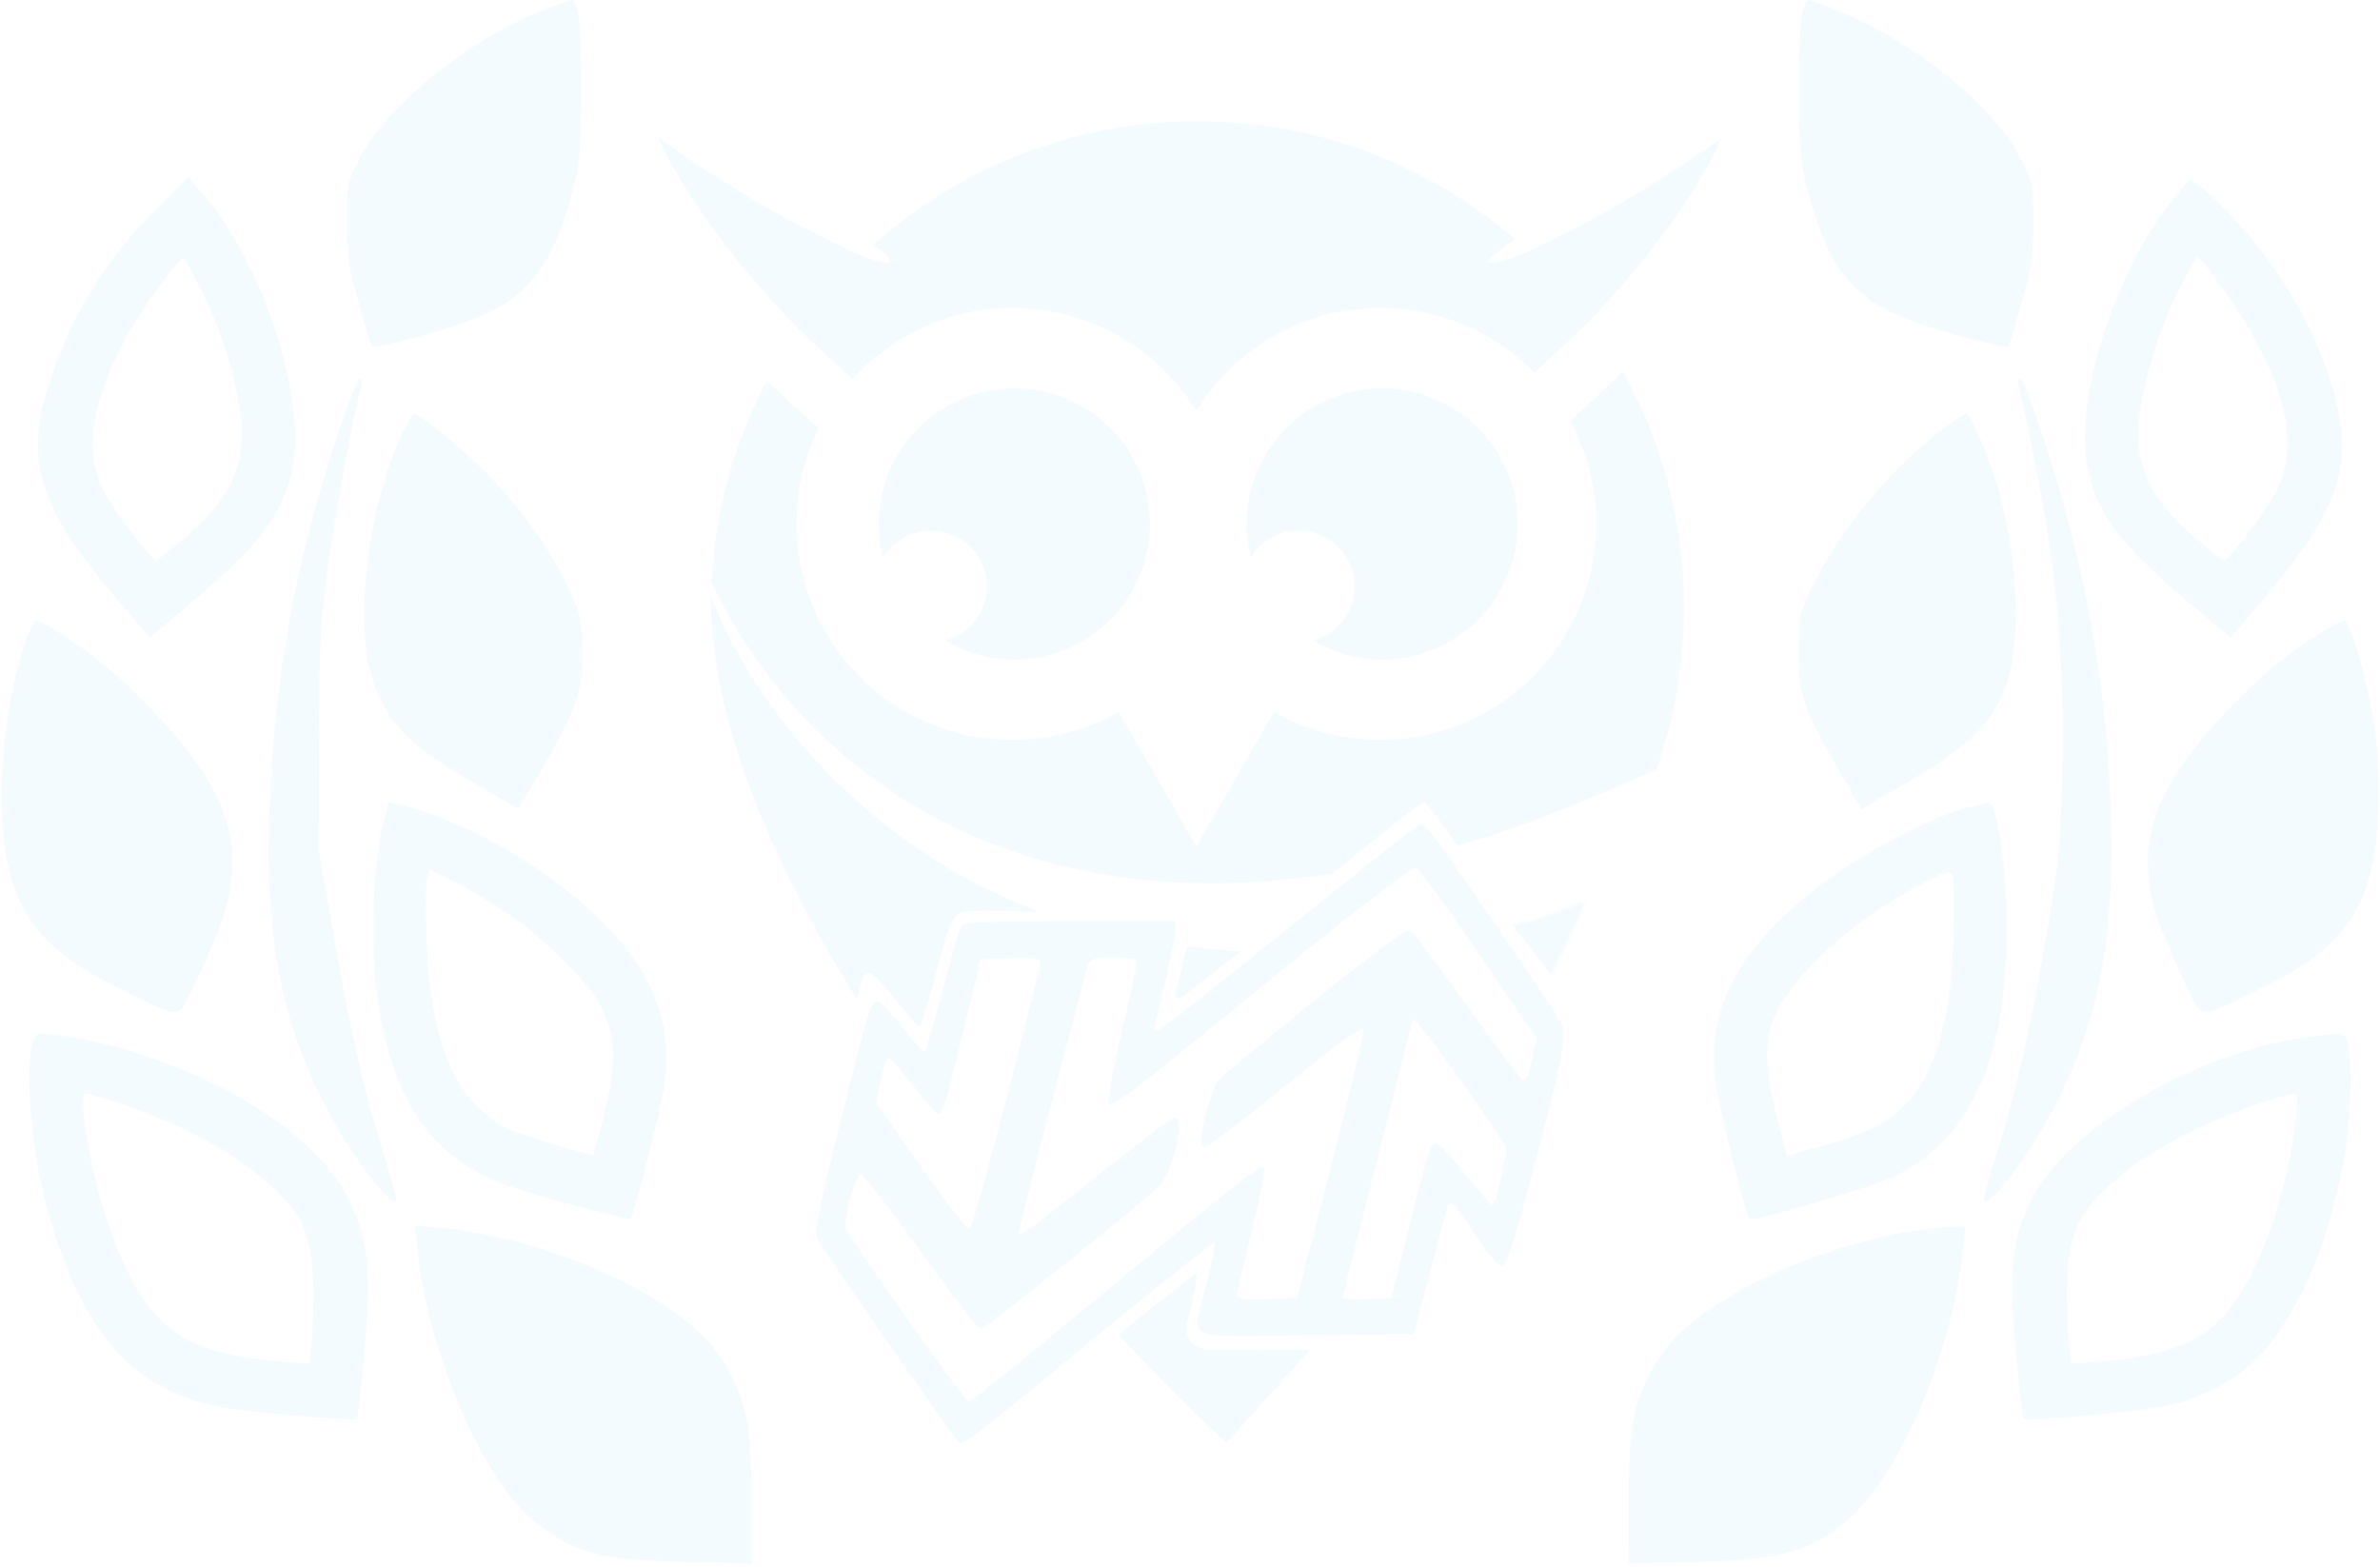 <?xml version="1.0" encoding="UTF-8"?> <svg xmlns="http://www.w3.org/2000/svg" width="749" height="493" viewBox="0 0 749 493" fill="none"> <g opacity="0.05"> <path fill-rule="evenodd" clip-rule="evenodd" d="M170.888 3.193C147.082 12.609 120.93 33.949 112.702 50.673C109.33 57.526 109.14 58.568 109.171 70.064C109.2 80.439 109.748 84.145 112.919 95.445C114.961 102.723 116.785 108.863 116.971 109.089C117.568 109.81 137.5 104.623 146.278 101.462C165.531 94.528 173.629 84.763 179.96 60.844C182.437 51.485 182.783 47.899 182.893 30.387C183.024 9.49 182.096 0.038 179.918 0.101C179.197 0.122 175.133 1.513 170.888 3.193ZM48.779 66.274C33.62 81.317 22.595 99.033 16.03 118.907C7.645 144.289 11.653 158.647 34.788 186.101L47.067 200.671L59.909 189.836C82.199 171.027 89.003 162.017 92.052 147.271C96.544 125.548 82.549 82.613 64.035 61.312L59.286 55.849L48.779 66.274ZM63.275 91.103C72.699 109.963 77.906 132.405 75.522 143.89C73.71 152.618 68.338 160.564 58.519 169.038C53.725 173.177 49.425 176.423 48.966 176.252C46.782 175.441 35.127 159.766 32.336 153.887C26.529 141.656 28.756 126.776 39.38 106.801C44.824 96.563 56.817 80.17 57.99 81.36C58.453 81.829 60.832 86.214 63.275 91.103ZM106.562 135.969C92.811 177.416 86.52 211.803 84.824 254.783C83.263 294.368 88.49 321.553 102.969 349.15C110.422 363.357 122.836 379.838 124.689 377.986C125.025 377.65 123.505 371.822 121.311 365.035C115.21 346.165 110.128 324.196 104.99 294.482L100.316 267.463L100.372 233.28C100.419 204.511 100.816 196.128 102.882 180.352C104.958 164.507 111.264 130.148 113.659 121.634C114.05 120.243 113.869 119.153 113.249 119.153C112.64 119.153 109.631 126.721 106.562 135.969ZM126.282 137.071C115.73 160.403 111.5 195.753 117.146 213.432C121.619 227.439 128.426 234.381 149.975 246.902L163.109 254.535L168.486 245.587C181.193 224.451 184.007 216.405 183.368 203.044C182.976 194.819 182.332 192.233 178.857 184.918C173.384 173.394 164.927 161.39 154.552 150.421C146.938 142.37 132.248 130.18 130.16 130.18C129.741 130.18 127.996 133.282 126.282 137.071ZM8.963 199.548C1.418 218.403 -1.702 251.766 2.27 271.093C6.089 289.669 15.323 300.193 37.178 310.877C58.485 321.293 55.551 321.661 62.16 307.743C69.986 291.264 72.261 284.272 72.98 274.49C73.784 263.545 70.96 254.047 63.424 242.347C56.549 231.674 40.27 214.635 28.708 206.011C21.197 200.407 12.777 195.238 11.162 195.238C10.901 195.238 9.911 197.177 8.963 199.548ZM120.234 260.533C117.267 272.281 116.603 300.577 118.947 315.38C123.92 346.774 135.484 363.616 158.207 372.559C164.767 375.14 197.841 384.234 198.436 383.62C199.533 382.485 208.032 348.814 209.129 341.254C212.537 317.758 201.887 297.938 174.947 277.646C159.766 266.211 139.326 256.083 125.625 253.206L122.264 252.5L120.234 260.533ZM160.467 287.973C171.378 295.431 185.489 309.456 188.972 316.303C194.205 326.59 194.231 335.799 189.081 354.885L186.73 363.596L176.049 360.694C170.173 359.097 162.9 356.598 159.885 355.139C143.428 347.171 135.542 328.956 134.279 295.994C133.928 286.82 133.968 278.011 134.367 276.418L135.094 273.523L143.067 277.527C147.452 279.729 155.282 284.429 160.467 287.973ZM10.034 328.8C7.906 339.441 10.147 363.304 14.889 380.488C25.484 418.893 41.723 437.521 69.19 442.776C77.627 444.391 111.578 447.36 112.328 446.549C112.558 446.301 113.584 436.893 114.608 425.642C116.906 400.395 116.013 390.856 110.188 378.445C101.551 360.045 77.155 342.71 44.755 331.952C33.721 328.288 19.472 325.354 12.712 325.354C11.368 325.354 10.501 326.47 10.034 328.8ZM40.026 348.003C54.414 352.816 70.822 361.286 80.088 368.681C94.993 380.576 98.596 387.928 98.636 406.523C98.65 413.261 98.34 421.122 97.948 423.99L97.232 429.207L88.299 428.464C67.583 426.739 56.828 422.693 48.808 413.606C38.395 401.809 29.155 375.962 26.422 350.992C25.864 345.887 26.018 344.1 27.016 344.1C27.757 344.1 33.612 345.856 40.026 348.003ZM131.234 392.181C134.611 425.907 151.957 466.109 168.876 479.424C180.652 488.693 188.888 490.846 215.271 491.552L236.497 492.12L236.481 472.418C236.463 450.447 235.235 442.919 229.965 432.48C228.18 428.944 224.561 423.83 221.923 421.115C205.789 404.516 169.108 389.26 138.482 386.414L130.583 385.68L131.234 392.181Z" fill="#00A0E3"></path> <path fill-rule="evenodd" clip-rule="evenodd" d="M566.948 5.301C566.456 8.182 566.11 19.47 566.178 30.387C566.289 47.899 566.634 51.484 569.112 60.844C575.442 84.762 583.54 94.528 602.793 101.461C611.571 104.623 631.503 109.81 632.1 109.089C632.286 108.863 634.11 102.723 636.152 95.445C639.324 84.145 639.872 80.439 639.9 70.064C639.931 58.568 639.742 57.526 636.37 50.673C630.029 37.787 613.7 22.505 593.882 10.914C586.248 6.448 571.916 0.181 569.153 0.101C568.432 0.08 567.44 2.42 566.948 5.301ZM684.081 62.49C665.573 85.211 652.594 125.871 657.019 147.271C660.068 162.017 666.872 171.027 689.163 189.836L702.004 200.671L714.283 186.101C737.418 158.646 741.426 144.288 733.042 118.907C729.196 107.268 724.83 98.391 717.073 86.442C711.277 77.514 697.98 62.541 692.175 58.408L689.157 56.259L684.081 62.49ZM702.675 95.445C719.031 119.772 723.705 139.204 716.735 153.887C713.944 159.766 702.289 175.441 700.106 176.252C699.646 176.423 695.346 173.176 690.552 169.038C675.823 156.325 671.257 145.716 673.519 129.461C675.471 115.427 681.162 98.823 688.519 85.693L691.512 80.353L694.128 83.488C695.567 85.212 699.413 90.593 702.675 95.445ZM635.412 121.634C635.796 122.999 637.823 132.55 639.916 142.86C647.22 178.842 649.801 207.305 649.017 243.204C648.51 266.438 648.083 270.789 643.928 295.067C638.946 324.174 633.876 346.116 627.76 365.035C625.567 371.822 624.055 377.659 624.402 378.006C626.358 379.961 640.243 361.128 647.369 346.856C660.77 320.013 665.771 292.739 664.252 254.782C662.96 222.471 659.646 199.2 651.927 168.222C647.19 149.213 637.324 119.153 635.823 119.153C635.202 119.153 635.021 120.243 635.412 121.634ZM610.161 136.093C594.539 147.978 578.426 167.673 570.16 184.984C566.227 193.221 566.054 194.072 566.054 205.162C566.054 218.73 567.477 222.907 578.82 242.629L585.766 254.705L589.142 252.693C590.999 251.586 597.232 247.935 602.994 244.579C627.49 230.311 634.41 218.798 634.306 192.481C634.254 178.823 632.274 165.664 628.171 151.682C625.519 142.643 620.064 130.171 618.776 130.201C618.283 130.212 614.406 132.864 610.161 136.093ZM730.66 198.959C720.657 204.982 712.27 211.926 701.39 223.191C682.554 242.692 674.896 258.221 676.091 274.49C676.81 284.271 679.085 291.264 686.911 307.743C693.52 321.661 690.586 321.293 711.893 310.877C734.01 300.065 742.905 289.911 746.807 271.021C748.818 261.287 749.078 242.294 747.372 229.776C745.415 215.406 739.715 195.238 737.612 195.238C737.187 195.238 734.058 196.913 730.66 198.959ZM618.431 254.376C607.998 257.126 586.269 268.497 574.486 277.373C547.217 297.915 536.791 317.065 539.969 340.777C541.015 348.582 549.429 382.373 550.637 383.621C551.57 384.586 589.721 373.377 596.111 370.261C621.197 358.03 632.614 330.899 631.4 286.407C630.907 268.32 628.208 252.458 625.661 252.677C625.021 252.733 621.767 253.497 618.431 254.376ZM614.797 294.923C613.582 329.446 605.851 347.279 588.59 355.379C585.292 356.926 578.042 359.428 572.479 360.938L562.364 363.682L560.002 354.928C552.956 328.816 554.92 319.376 570.795 303.041C580.042 293.526 591.429 285.201 604.645 278.288C612.287 274.292 613.595 273.911 614.443 275.426C614.981 276.387 615.141 285.161 614.797 294.923ZM725 326.566C689.829 331.703 649.694 355.769 638.965 378.156C633.045 390.509 632.132 400.039 634.439 425.375C635.476 436.772 636.526 446.314 636.772 446.577C637.541 447.405 671.178 444.441 679.847 442.783C695.055 439.873 706.86 432.874 715.143 421.854C726.128 407.24 734.129 386.477 738.091 362.294C739.767 352.069 740.252 334.876 739.037 328.8C738.263 324.932 737.269 324.774 725 326.566ZM722.649 350.991C719.916 375.962 710.676 401.808 700.263 413.606C692.244 422.693 681.488 426.739 660.772 428.464L651.839 429.207L651.123 423.99C650.731 421.122 650.421 413.261 650.435 406.522C650.475 387.928 654.079 380.576 668.984 368.681C678.184 361.338 694.558 352.865 708.886 348.032C715.234 345.889 721.098 344.129 721.915 344.118C723.085 344.104 723.242 345.568 722.649 350.991ZM600.788 387.628C572.059 392.492 541.432 406.419 527.148 421.115C524.51 423.83 520.891 428.944 519.106 432.479C513.836 442.919 512.608 450.447 512.59 472.417L512.574 492.12L533.8 491.552C560.498 490.838 568.75 488.631 580.565 479.052C597.503 465.32 614.482 425.799 617.818 392.342L618.45 386.001L613.755 386.115C611.171 386.177 605.337 386.857 600.788 387.628Z" fill="#00A0E3"></path> <path fill-rule="evenodd" clip-rule="evenodd" d="M529.942 191.277C529.942 209.051 526.913 226.117 521.344 241.989C499.108 252.462 478.237 260.364 458.682 266.054C454.588 260.211 451.497 255.91 450.745 255.095L448.195 252.329L444.906 254.581C443.462 255.571 432.74 264.071 419.218 274.928C306.952 292.34 246.083 231.23 223.914 183.196C225.099 160.407 231.267 138.937 241.348 119.855C245.453 123.692 252.341 130.056 257.673 134.803C253.187 143.873 250.665 154.089 250.665 164.894C250.665 202.428 281.092 232.856 318.627 232.856C330.791 232.856 342.21 229.66 352.088 224.061L376.503 266.35L400.919 224.061C410.797 229.66 422.215 232.856 434.38 232.856C471.914 232.856 502.341 202.428 502.341 164.894C502.341 153.164 499.369 142.128 494.137 132.497C499.906 127.275 506.637 120.874 510.712 116.929C522.963 138.944 529.942 164.296 529.942 191.277ZM318.627 96.933C298.662 96.933 280.708 105.541 268.274 119.249C261.772 113.315 253.438 105.656 251.332 103.52L251.335 103.516C227.522 79.228 213.259 57.006 207.283 43.422C227.932 58.139 247.31 69.316 265.1 77.703C268.583 79.611 273.386 81.699 278.412 82.532C282.352 83.186 279.676 80.591 274.781 77.114C301.867 52.888 337.625 38.158 376.823 38.158C415.014 38.158 449.94 52.141 476.76 75.265C470.291 79.61 465.833 83.297 470.447 82.532C474.652 81.835 478.701 80.26 481.952 78.646C500.291 70.159 520.355 58.698 541.788 43.422C536.05 56.464 522.674 77.467 500.542 100.617C500.477 100.677 500.412 100.74 500.348 100.807C497.483 103.773 489.891 110.828 482.864 117.27C470.533 104.718 453.366 96.933 434.38 96.933C409.916 96.933 388.472 109.858 376.503 129.252C364.534 109.858 343.09 96.933 318.627 96.933ZM361.87 164.894C361.87 188.453 342.771 207.552 319.212 207.552C311.263 207.552 303.822 205.378 297.451 201.592C305.006 199.614 310.58 192.741 310.58 184.566C310.58 174.847 302.701 166.968 292.981 166.968C286.572 166.968 280.963 170.394 277.886 175.515C277.016 172.119 276.553 168.561 276.553 164.894C276.553 141.334 295.652 122.236 319.212 122.236C342.771 122.236 361.87 141.334 361.87 164.894ZM477.623 164.894C477.623 188.453 458.524 207.552 434.965 207.552C427.016 207.552 419.575 205.378 413.204 201.592C420.759 199.614 426.333 192.741 426.333 184.566C426.333 174.847 418.454 166.968 408.735 166.968C402.326 166.968 396.717 170.394 393.639 175.515C392.769 172.119 392.307 168.561 392.307 164.894C392.307 141.334 411.405 122.236 434.965 122.236C458.524 122.236 477.623 141.334 477.623 164.894Z" fill="#00A0E3"></path> <path fill-rule="evenodd" clip-rule="evenodd" d="M308.712 278.851C261.949 254.826 234.572 216.029 223.644 187.347C223.644 226.825 243.05 271.772 269.565 314.322C271.647 307.032 272.448 306.195 273.728 306.246C274.583 306.279 278.299 310.12 281.986 314.778C285.673 319.436 289.02 323.248 289.423 323.248C289.826 323.249 292.521 314.061 295.412 302.832C296.024 300.456 296.636 298.14 297.227 295.958C298.216 292.708 300.22 287.77 302.509 287.049C305.114 286.229 319.908 286.707 326.979 287.049C322.833 285.3 313.518 281.271 308.712 278.851Z" fill="#00A0E3"></path> <path d="M300.874 452.872C298.738 450.437 259.925 394.538 257.819 390.862C256.011 387.708 256.306 386.123 265.777 348.042C273.393 317.416 274.135 315.073 276.185 315.155C276.988 315.186 280.481 318.796 283.947 323.175C287.413 327.553 290.558 331.136 290.937 331.136C291.316 331.137 293.849 322.501 296.567 311.946C299.285 301.391 302.003 292.11 302.607 291.323C303.44 290.235 311.671 289.89 336.79 289.89H369.875V292.653C369.875 295.049 365.248 316.349 363.421 322.363C362.968 323.855 363.294 324.358 364.536 324.081C365.502 323.866 382.907 310.284 403.213 293.9C423.519 277.516 441.786 262.98 443.805 261.597L447.476 259.082L450.323 262.169C453.286 265.382 488.781 317.089 491.247 321.784C493.269 325.634 492.282 330.94 482.899 366.647C476.826 389.76 474.147 398.239 472.837 398.492C471.687 398.713 468.911 395.574 465.032 389.664C457.31 377.902 456.149 376.91 455.083 381.162C454.634 382.95 452.158 392.405 449.58 402.173L444.893 419.932L410.821 420.235C371.128 420.588 375.044 422.659 379.765 403.817C381.424 397.198 382.504 391.505 382.165 391.166C381.827 390.828 365.647 403.63 346.21 419.616C300.099 457.541 303.063 455.366 300.874 452.872V452.872ZM331.312 420.156C389.449 372.131 396.535 366.505 397.573 367.543C398.22 368.19 396.828 375.774 393.992 387.054C391.44 397.203 389.352 406.324 389.352 407.323C389.352 408.862 390.8 409.089 398.805 408.807L408.257 408.474L418.858 367.228C424.689 344.542 429.329 325.107 429.17 324.038C428.96 322.632 422.228 327.464 404.824 341.511C391.594 352.189 380.123 360.926 379.332 360.926C378.542 360.926 377.895 360.13 377.895 359.157C377.895 355.23 381.778 341.885 383.501 339.887C384.514 338.713 398.175 327.419 413.86 314.789C434.66 298.039 442.804 292.105 443.953 292.862C444.82 293.433 452.868 304.171 461.837 316.725C470.806 329.278 478.715 339.736 479.412 339.966C480.147 340.208 481.285 337.527 482.123 333.582L483.566 326.78L465.344 300.036C455.321 285.326 446.368 273.15 445.447 272.976C444.527 272.802 429.596 284.153 412.267 298.2C394.938 312.246 373.869 329.314 365.447 336.128C355.71 344.007 349.736 348.119 349.04 347.423C348.343 346.726 349.811 338.452 353.07 324.697C355.89 312.8 357.958 302.68 357.667 302.207C357.375 301.735 354.063 301.348 350.306 301.348C344.313 301.348 343.339 301.664 342.37 303.926C341.42 306.144 320.61 386.446 320.61 387.896C320.61 389.627 324.826 386.589 345.314 370.092C357.836 360.01 368.743 351.76 369.551 351.76C373.101 351.76 369.077 369.157 364.488 373.649C360.015 378.026 309.952 418.213 308.972 418.213C307.543 418.213 305.392 415.463 288.53 392.075C279.393 379.401 271.401 369.184 270.771 369.369C269.375 369.779 265.4 383.733 265.996 386.132C266.655 388.79 303.63 441.128 304.847 441.128C305.44 441.128 317.349 431.691 331.312 420.156V420.156ZM442.196 391.288C449.33 362.68 450.224 359.78 451.912 359.78C452.783 359.78 456.928 364.163 461.124 369.519C465.32 374.875 469.156 379.258 469.648 379.258C470.807 379.258 474.544 362.5 473.811 360.588C473.503 359.786 467.215 350.64 459.837 340.264C447.767 323.289 444.347 319.114 444.347 321.36C444.347 321.759 439.449 341.245 433.462 364.663C427.476 388.08 422.578 407.67 422.578 408.196C422.578 408.722 426.028 408.999 430.244 408.813L437.91 408.474L442.196 391.288ZM316.862 345.371C322.678 322.734 327.447 303.547 327.46 302.734C327.478 301.617 325.172 301.337 318.048 301.588L308.611 301.921L303.744 321.971C297.159 349.101 296.629 350.83 295.05 350.322C294.299 350.081 290.652 345.936 286.944 341.11C283.236 336.285 279.83 332.568 279.374 332.85C278.918 333.131 277.894 336.432 277.098 340.185L275.65 347.008L289.823 367.123C297.619 378.186 304.512 387.079 305.143 386.884C305.773 386.69 311.047 368.009 316.862 345.371V345.371Z" fill="#00A0E3"></path> <path fill-rule="evenodd" clip-rule="evenodd" d="M351.984 420.028C364.44 433.38 376.081 444.931 385.936 454.061C392.677 446.693 399.097 439.565 405.212 432.677L405.214 432.676L412.198 424.787C405.238 424.801 389.304 424.821 381.248 424.787C373.192 424.752 372.883 418.693 373.736 415.668L373.885 415.053C373.946 414.818 374.006 414.58 374.067 414.338C375.831 407.296 376.98 401.24 376.62 400.879C376.343 400.602 366.102 408.591 351.984 420.028Z" fill="#00A0E3"></path> <path fill-rule="evenodd" clip-rule="evenodd" d="M373.552 297.825C379.043 298.539 384.691 299.063 390.499 299.381C379.502 308.058 371.857 313.891 371.207 314.036C369.885 314.331 369.538 313.795 370.02 312.208C370.856 309.457 372.242 303.698 373.552 297.825Z" fill="#00A0E3"></path> <mask id="mask0" mask-type="alpha" maskUnits="userSpaceOnUse" x="373" y="283" width="127" height="172"> <path d="M499.006 283.448C456.635 302.267 397.756 300.873 373.564 297.814L385.974 454.03C443.592 396.25 485.303 316.227 499.006 283.448Z" fill="#686868"></path> </mask> <g mask="url(#mask0)"> <path d="M493.328 313.392L474.198 288.804L502.954 280.527L493.328 313.392Z" fill="#00A0E3"></path> </g> </g> </svg> 